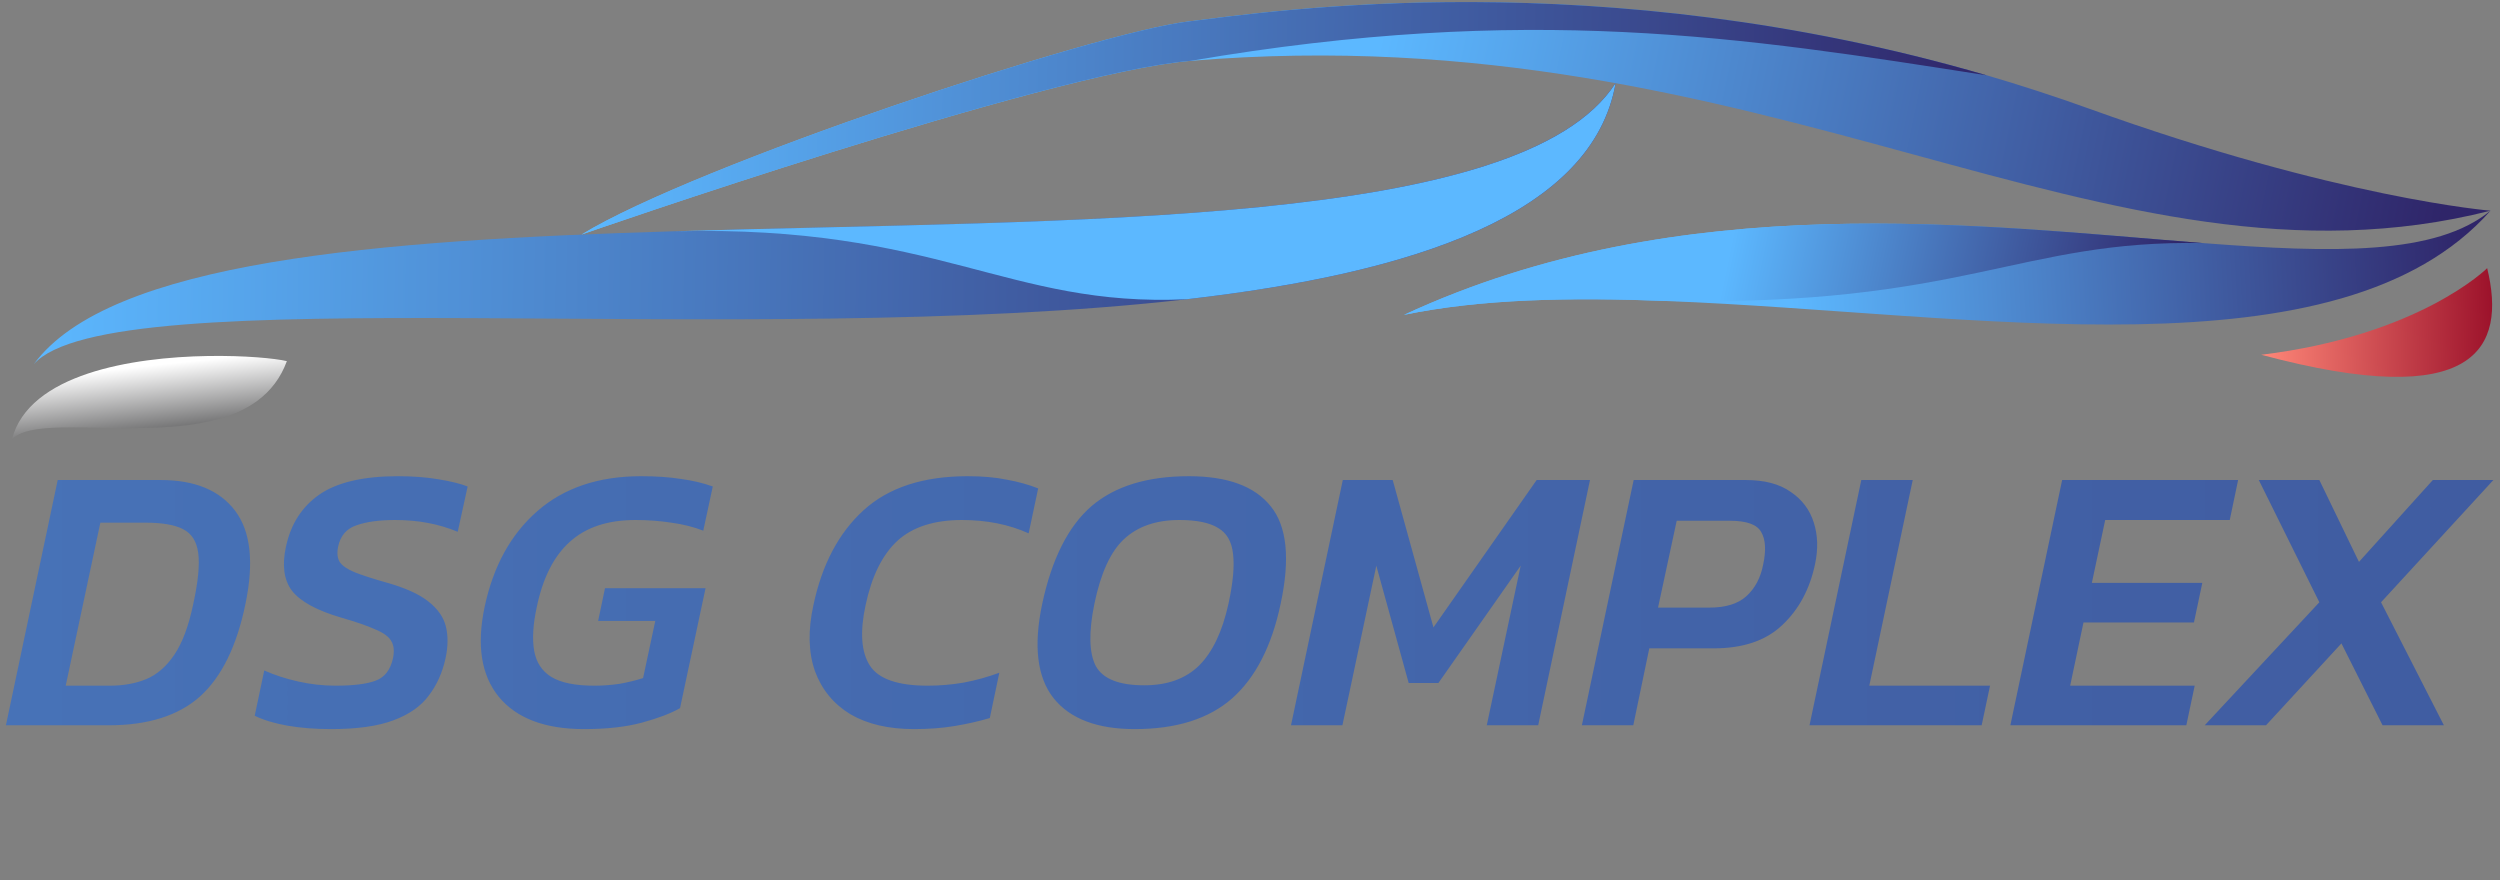<?xml version="1.0" encoding="UTF-8"?> <svg xmlns="http://www.w3.org/2000/svg" width="267" height="94" viewBox="0 0 267 94" fill="none"><rect x="0" y="0" width="267" height="94" fill="#808080" stroke="none"/><path d="M172.55 8.88C170.09 22.86 151.14 29.16 126.74 31.96C79.45 37.38 11.68 29.6 3.59 38.92C11.68 27.86 40.35 25.65 71.95 24.7H72.09C114.69 23.41 162.58 24.37 172.54 8.88H172.55Z" fill="url(#paint0_linear_1376_2)"></path><path d="M265.99 22.5C224.79 32.96 189.03 1.35 127.15 6.5C111.6 7.8 62.11 25.05 62.11 25.05C74.27 17.61 116.92 3.49 126.93 2.29C135.93 1.2 170.75 -4.06 212.2 8.05H212.22C215.81 9.11 219.45 10.28 223.13 11.61C249.74 21.2 265.99 22.5 265.99 22.5Z" fill="url(#paint1_linear_1376_2)"></path><path d="M265.99 22.5C249.85 40.71 210.88 33.43 178.01 32.15C167.77 31.74 158.12 31.92 149.94 33.63C179.56 19.89 211.64 24.13 235.26 25.96C249.19 27.03 260.18 27.28 265.98 22.5H265.99Z" fill="url(#paint2_linear_1376_2)"></path><path d="M30.64 38.56C28 45.82 18.74 45.83 11.23 45.69C6.62 45.61 2.65 45.46 1.28 46.91C3.09 39.94 14.08 38.15 22.23 38.02C26.13 37.96 29.37 38.27 30.64 38.57V38.56Z" fill="url(#paint3_linear_1376_2)"></path><path d="M172.55 8.88C170.09 22.86 151.14 29.16 126.74 31.96C107.56 32.85 100.27 24.02 72.09 24.7C114.69 23.4 162.58 24.37 172.54 8.88H172.55Z" fill="url(#paint4_linear_1376_2)"></path><path d="M212.2 8.05C186.03 3.95 163.25 0.33 127.14 6.5C111.59 7.8 62.1 25.05 62.1 25.05C74.26 17.61 116.91 3.49 126.92 2.29C135.92 1.2 170.74 -4.06 212.19 8.05H212.2Z" fill="url(#paint5_linear_1376_2)"></path><path d="M235.26 25.96C215.61 25.6 209.83 32.72 178.01 32.14C167.77 31.74 158.12 31.92 149.94 33.63C179.56 19.89 211.64 24.13 235.26 25.96Z" fill="url(#paint6_linear_1376_2)"></path><path d="M241.5 37.89C258.42 35.83 265.63 28.64 265.63 28.64C267.71 37.19 264.46 44.04 241.5 37.89Z" fill="url(#paint7_linear_1376_2)"></path><path d="M0.631 77.461L6.163 51.265H17.146C20.807 51.265 23.465 52.363 25.119 54.56C26.773 56.756 27.139 60.065 26.217 64.485C25.295 68.987 23.681 72.282 21.376 74.37C19.071 76.431 15.817 77.461 11.614 77.461H0.631ZM7.017 73.231H11.736C13.173 73.231 14.461 73 15.6 72.539C16.766 72.051 17.77 71.183 18.61 69.936C19.478 68.661 20.156 66.844 20.644 64.485C21.16 62.126 21.336 60.322 21.173 59.075C21.01 57.827 20.468 56.973 19.546 56.512C18.651 56.051 17.322 55.821 15.559 55.821H10.719L7.017 73.231ZM35.339 77.868C33.658 77.868 32.112 77.746 30.702 77.502C29.319 77.258 28.153 76.905 27.203 76.444L28.221 71.604C29.305 72.092 30.512 72.485 31.841 72.783C33.17 73.082 34.498 73.231 35.827 73.231C37.726 73.231 39.149 73.055 40.098 72.702C41.075 72.349 41.698 71.549 41.97 70.302C42.132 69.516 42.065 68.892 41.766 68.431C41.495 67.97 40.926 67.563 40.058 67.21C39.217 66.831 37.997 66.41 36.397 65.949C33.821 65.19 32.085 64.241 31.19 63.102C30.322 61.963 30.105 60.39 30.539 58.383C31.054 55.97 32.248 54.112 34.119 52.81C36.017 51.509 38.81 50.858 42.498 50.858C44.071 50.858 45.509 50.966 46.81 51.183C48.139 51.4 49.183 51.658 49.943 51.956L48.885 56.797C46.878 55.956 44.654 55.536 42.214 55.536C40.505 55.536 39.122 55.726 38.065 56.105C37.007 56.458 36.356 57.217 36.112 58.383C35.976 59.061 36.031 59.604 36.275 60.01C36.546 60.417 37.075 60.783 37.861 61.109C38.675 61.434 39.8 61.8 41.237 62.207C43.271 62.776 44.776 63.455 45.753 64.241C46.756 65.027 47.38 65.922 47.624 66.926C47.868 67.929 47.854 69.055 47.583 70.302C47.258 71.821 46.661 73.149 45.793 74.288C44.953 75.427 43.692 76.309 42.01 76.932C40.356 77.556 38.132 77.868 35.339 77.868ZM62.376 77.868C58.2 77.868 55.163 76.716 53.264 74.41C51.393 72.105 50.892 68.905 51.759 64.81C52.681 60.471 54.553 57.068 57.373 54.6C60.22 52.105 63.922 50.858 68.478 50.858C70.051 50.858 71.447 50.953 72.668 51.143C73.915 51.305 75.068 51.577 76.125 51.956L75.109 56.675C74.051 56.268 72.912 55.983 71.692 55.821C70.471 55.631 69.197 55.536 67.868 55.536C64.912 55.536 62.58 56.309 60.871 57.855C59.163 59.373 57.983 61.692 57.332 64.81C56.925 66.682 56.831 68.241 57.047 69.488C57.264 70.736 57.875 71.671 58.878 72.295C59.908 72.919 61.441 73.231 63.475 73.231C64.397 73.231 65.305 73.163 66.2 73.027C67.095 72.865 67.922 72.661 68.681 72.417L69.983 66.316H63.881L64.614 62.817H75.353L72.627 75.631C71.624 76.2 70.268 76.716 68.559 77.177C66.851 77.638 64.79 77.868 62.376 77.868ZM97.616 77.868C94.904 77.868 92.639 77.339 90.823 76.282C89.033 75.197 87.772 73.665 87.04 71.685C86.334 69.678 86.28 67.319 86.877 64.607C87.799 60.268 89.589 56.892 92.246 54.478C94.904 52.065 98.606 50.858 103.351 50.858C104.924 50.858 106.307 50.98 107.5 51.224C108.721 51.441 109.846 51.753 110.877 52.16L109.86 56.96C107.745 56.01 105.372 55.536 102.741 55.536C99.758 55.536 97.453 56.282 95.826 57.773C94.226 59.265 93.1 61.543 92.45 64.607C91.826 67.482 91.975 69.638 92.897 71.075C93.819 72.512 95.88 73.231 99.08 73.231C100.355 73.231 101.629 73.122 102.904 72.905C104.206 72.661 105.48 72.309 106.728 71.848L105.711 76.688C104.517 77.041 103.256 77.326 101.928 77.543C100.626 77.76 99.189 77.868 97.616 77.868ZM121.193 77.868C117.179 77.868 114.291 76.77 112.529 74.573C110.766 72.349 110.359 68.987 111.308 64.485C112.339 59.685 114.088 56.214 116.556 54.071C119.051 51.929 122.522 50.858 126.969 50.858C131.091 50.858 134.007 51.929 135.715 54.071C137.451 56.214 137.803 59.685 136.773 64.485C135.824 68.987 134.102 72.349 131.607 74.573C129.112 76.77 125.641 77.868 121.193 77.868ZM122.21 73.19C124.678 73.19 126.63 72.485 128.068 71.075C129.505 69.638 130.549 67.441 131.2 64.485C131.688 62.234 131.851 60.458 131.688 59.156C131.552 57.855 131.024 56.932 130.102 56.39C129.179 55.821 127.796 55.536 125.952 55.536C123.485 55.536 121.518 56.214 120.054 57.57C118.617 58.899 117.559 61.204 116.881 64.485C116.257 67.549 116.312 69.773 117.044 71.156C117.803 72.512 119.525 73.19 122.21 73.19ZM137.879 77.461L143.411 51.265H148.74L153.092 67.007L164.116 51.265H169.811L164.279 77.461H158.787L162.408 60.417L153.621 72.946H150.448L146.991 60.417L143.37 77.461H137.879ZM168.944 77.461L174.476 51.265H186.435C188.442 51.265 190.042 51.685 191.235 52.526C192.455 53.339 193.283 54.438 193.716 55.821C194.15 57.176 194.191 58.668 193.838 60.295C193.269 62.953 192.103 65.109 190.34 66.763C188.605 68.417 186.164 69.244 183.018 69.244H176.144L174.435 77.461H168.944ZM177.079 64.892H182.571C184.306 64.892 185.621 64.485 186.516 63.671C187.438 62.831 188.035 61.705 188.306 60.295C188.632 58.776 188.564 57.624 188.103 56.837C187.669 56.024 186.557 55.617 184.767 55.617H179.072L177.079 64.892ZM193.255 77.461L198.787 51.265H204.279L199.641 73.231H212.536L211.641 77.461H193.255ZM214.706 77.461L220.238 51.265H239.032L238.137 55.536H224.835L223.411 62.248H235.208L234.313 66.478H222.516L221.093 73.231H234.394L233.499 77.461H214.706ZM235.462 77.461L247.706 64.322L241.238 51.265H247.706L251.937 60.01L259.828 51.265H266.296L254.296 64.322L261.008 77.461H254.459L250.065 68.716L242.011 77.461H235.462Z" fill="url(#paint8_linear_1376_2)"></path><defs><linearGradient id="paint0_linear_1376_2" x1="3.909" y1="22.372" x2="172.261" y2="25.428" gradientUnits="userSpaceOnUse"><stop stop-color="#5CB8FF"></stop><stop offset="1" stop-color="#2F2569"></stop></linearGradient><linearGradient id="paint1_linear_1376_2" x1="144.525" y1="17.764" x2="257.21" y2="41.143" gradientUnits="userSpaceOnUse"><stop stop-color="#5CB8FF"></stop><stop offset="1" stop-color="#2F2569"></stop></linearGradient><linearGradient id="paint2_linear_1376_2" x1="191.193" y1="30.443" x2="263.548" y2="26.415" gradientUnits="userSpaceOnUse"><stop stop-color="#5CB8FF"></stop><stop offset="1" stop-color="#2F2569"></stop></linearGradient><linearGradient id="paint3_linear_1376_2" x1="15.587" y1="39.097" x2="16.372" y2="46.512" gradientUnits="userSpaceOnUse"><stop stop-color="white"></stop><stop offset="1" stop-color="#686869"></stop></linearGradient><linearGradient id="paint4_linear_1376_2" x1="72.21" y1="19.071" x2="-115.159" y2="15.67" gradientUnits="userSpaceOnUse"><stop stop-color="#5CB8FF"></stop><stop offset="1" stop-color="#2F2569"></stop></linearGradient><linearGradient id="paint5_linear_1376_2" x1="62.361" y1="11.761" x2="212.106" y2="14.48" gradientUnits="userSpaceOnUse"><stop stop-color="#5CB8FF"></stop><stop offset="1" stop-color="#2F2569"></stop></linearGradient><linearGradient id="paint6_linear_1376_2" x1="184.415" y1="28.089" x2="230.807" y2="37.713" gradientUnits="userSpaceOnUse"><stop stop-color="#5CB8FF"></stop><stop offset="1" stop-color="#2F2569"></stop></linearGradient><linearGradient id="paint7_linear_1376_2" x1="241.431" y1="34.85" x2="266.205" y2="34.314" gradientUnits="userSpaceOnUse"><stop stop-color="#FF8778"></stop><stop offset="1" stop-color="#9C122B"></stop></linearGradient><linearGradient id="paint8_linear_1376_2" x1="0.59" y1="62.961" x2="265.59" y2="62.961" gradientUnits="userSpaceOnUse"><stop stop-color="#4772B7"></stop><stop offset="1" stop-color="#405CA1"></stop></linearGradient></defs></svg> 